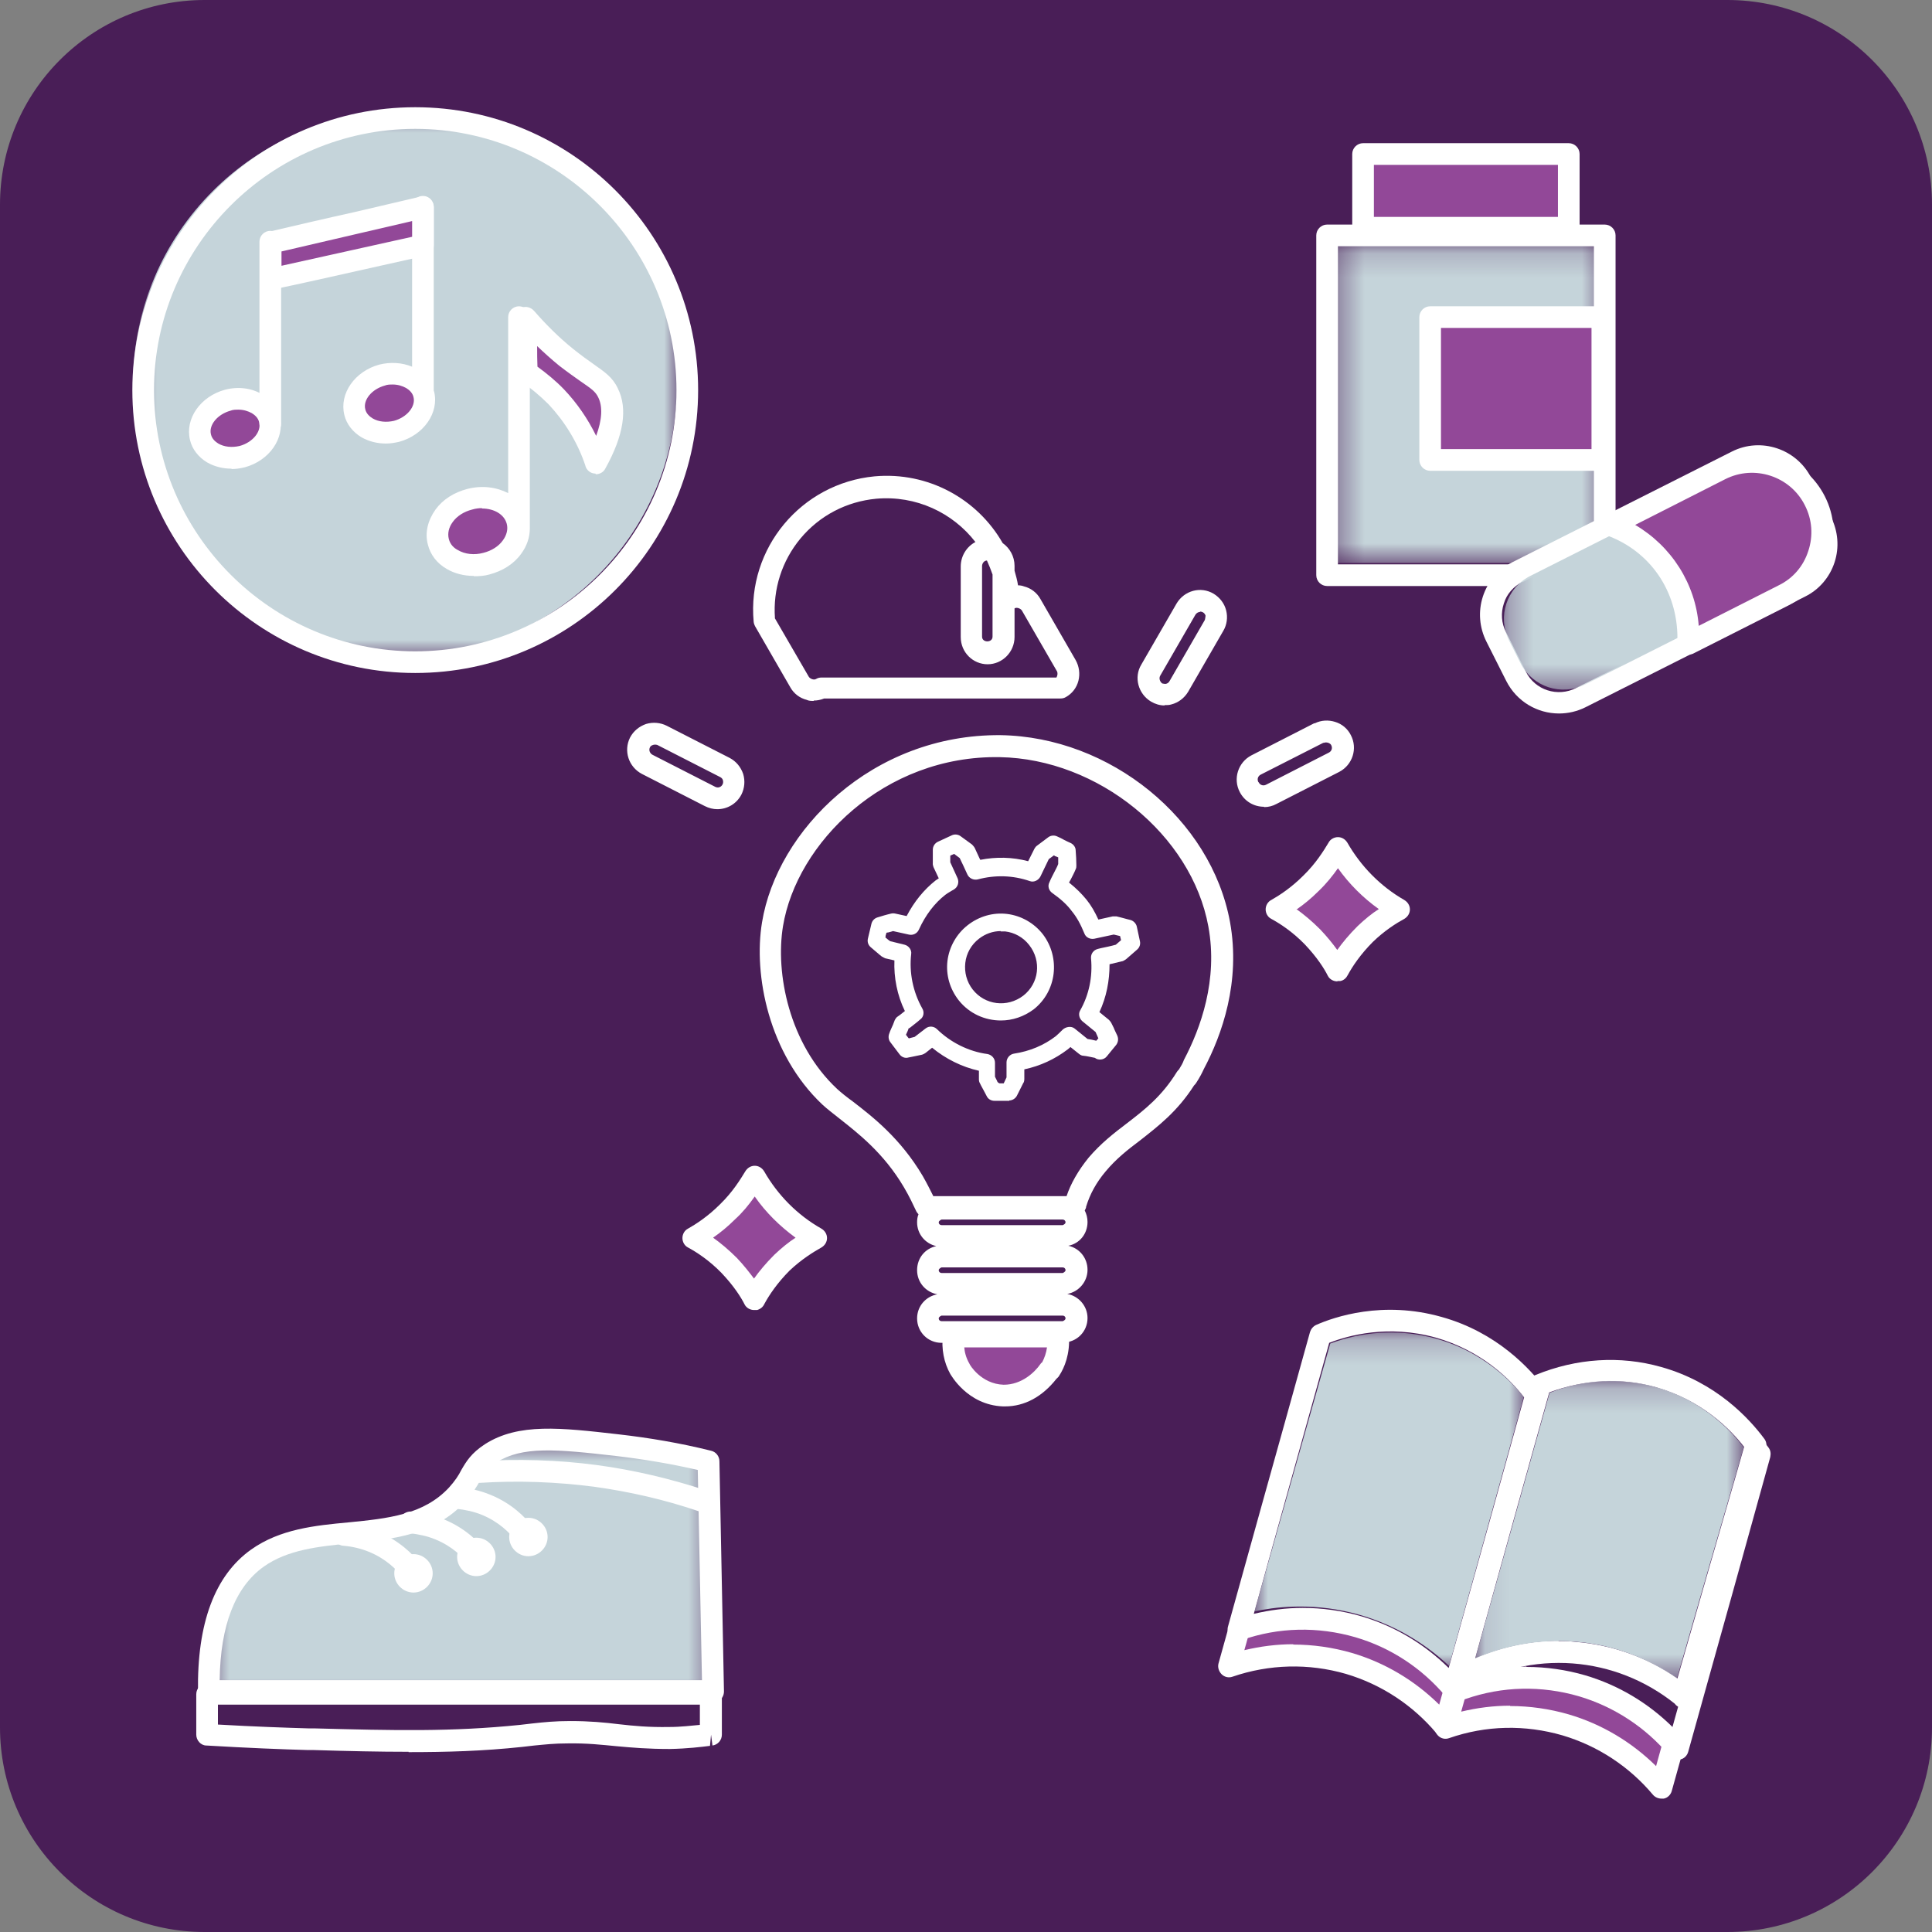 <svg width="80" height="80" viewBox="0 0 80 80" fill="none" xmlns="http://www.w3.org/2000/svg">
<rect x="0" y="0" width="80" height="80" fill="#808080" stroke="none"/>
<g clip-path="url(#clip0_2799_3529)">
<path d="M71.526 0H8.474C3.794 0 0 3.794 0 8.474V71.526C0 76.206 3.794 80 8.474 80H71.526C76.206 80 80 76.206 80 71.526V8.474C80 3.794 76.206 0 71.526 0Z" fill="#491E57"/>
<path d="M44.005 55.604H38.987C38.423 55.604 37.975 55.156 37.975 54.592C37.975 54.085 38.336 53.681 38.814 53.594C38.336 53.507 37.975 53.102 37.975 52.596C37.975 52.09 38.307 51.699 38.77 51.598C38.307 51.497 37.975 51.092 37.975 50.615C37.975 50.499 37.989 50.383 38.033 50.282C38.004 50.253 37.975 50.21 37.946 50.166C37.816 49.892 37.657 49.544 37.425 49.154C36.587 47.737 35.531 46.927 34.764 46.32C34.49 46.103 34.244 45.915 34.056 45.741C31.829 43.644 31.192 40.362 31.554 38.192C32.176 34.389 36.109 30.398 41.431 30.441C45.972 30.513 50.151 33.912 50.932 38.178C51.38 40.651 50.6 42.849 49.848 44.266C49.775 44.425 49.688 44.599 49.529 44.845C49.501 44.888 49.472 44.917 49.443 44.946C48.748 46.03 47.968 46.623 47.216 47.216C46.695 47.607 46.218 47.983 45.784 48.503C45.394 48.966 45.133 49.443 44.974 49.964C44.974 50.022 44.945 50.065 44.916 50.123C44.989 50.268 45.032 50.427 45.032 50.6C45.032 51.092 44.699 51.497 44.237 51.584C44.699 51.685 45.032 52.09 45.032 52.581C45.032 53.073 44.67 53.492 44.193 53.579C44.67 53.666 45.032 54.085 45.032 54.577C45.032 55.141 44.584 55.589 44.02 55.589L44.005 55.604ZM38.987 54.476C38.987 54.476 38.871 54.519 38.871 54.592C38.871 54.664 38.929 54.707 38.987 54.707H44.005C44.005 54.707 44.121 54.664 44.121 54.592C44.121 54.519 44.063 54.476 44.005 54.476H38.987ZM38.987 52.48C38.987 52.48 38.871 52.524 38.871 52.596C38.871 52.668 38.929 52.712 38.987 52.712H44.005C44.005 52.712 44.121 52.668 44.121 52.596C44.121 52.524 44.063 52.48 44.005 52.48H38.987ZM38.987 50.499C38.987 50.499 38.871 50.542 38.871 50.615C38.871 50.687 38.929 50.73 38.987 50.73H44.005C44.005 50.73 44.121 50.687 44.121 50.615C44.121 50.542 44.063 50.499 44.005 50.499H38.987ZM38.64 49.53H44.164C44.338 49.01 44.642 48.474 45.075 47.939C45.581 47.346 46.117 46.927 46.652 46.522C47.404 45.944 48.112 45.394 48.734 44.382C48.763 44.339 48.792 44.309 48.821 44.281C48.908 44.136 48.98 44.02 49.023 43.89C49.717 42.574 50.441 40.578 50.036 38.366C49.341 34.563 45.466 31.424 41.402 31.352C36.601 31.265 32.986 34.924 32.422 38.352C32.103 40.289 32.667 43.225 34.663 45.09C34.837 45.249 35.054 45.423 35.314 45.611C36.138 46.247 37.281 47.13 38.206 48.691C38.38 48.995 38.524 49.284 38.64 49.516V49.53ZM29.703 33.507C29.529 33.507 29.356 33.464 29.182 33.377L26.579 32.046C26.03 31.757 25.813 31.092 26.088 30.542C26.232 30.268 26.464 30.08 26.753 29.978C27.042 29.892 27.346 29.921 27.606 30.051L30.209 31.381C30.484 31.526 30.672 31.757 30.773 32.046C30.86 32.336 30.831 32.639 30.701 32.9C30.498 33.29 30.108 33.507 29.703 33.507ZM27.129 30.832C27.042 30.832 26.941 30.875 26.912 30.947C26.854 31.063 26.912 31.193 27.013 31.251L29.616 32.581C29.732 32.639 29.862 32.596 29.92 32.48C29.949 32.422 29.949 32.364 29.934 32.307C29.92 32.249 29.877 32.205 29.819 32.176L27.216 30.846C27.216 30.846 27.158 30.832 27.129 30.832ZM52.335 33.406C51.93 33.406 51.54 33.189 51.337 32.798C51.048 32.249 51.265 31.569 51.814 31.28L54.417 29.949C54.417 29.949 54.432 29.949 54.446 29.949C54.707 29.819 55.01 29.805 55.285 29.892C55.574 29.978 55.806 30.181 55.936 30.441C56.225 30.991 56.008 31.67 55.459 31.96L52.855 33.29C52.697 33.377 52.523 33.42 52.349 33.42L52.335 33.406ZM52.118 32.393C52.176 32.509 52.306 32.553 52.422 32.495L55.025 31.164C55.14 31.106 55.184 30.976 55.126 30.86C55.083 30.759 54.909 30.716 54.822 30.759C54.822 30.759 54.808 30.759 54.793 30.759L52.205 32.075C52.089 32.133 52.046 32.263 52.103 32.379L52.118 32.393ZM48.228 29.212C48.026 29.212 47.837 29.154 47.664 29.053C47.129 28.735 46.941 28.041 47.259 27.52L48.72 24.989C49.038 24.454 49.717 24.266 50.252 24.584C50.513 24.743 50.701 24.989 50.773 25.278C50.845 25.568 50.802 25.871 50.657 26.117L49.197 28.648C49.038 28.908 48.792 29.096 48.503 29.169C48.416 29.198 48.315 29.198 48.214 29.198L48.228 29.212ZM49.703 25.336C49.631 25.336 49.544 25.38 49.501 25.452L48.04 27.983C47.982 28.084 48.026 28.229 48.127 28.301C48.127 28.301 48.257 28.33 48.286 28.315C48.344 28.301 48.401 28.258 48.43 28.2L49.891 25.669C49.891 25.669 49.92 25.539 49.92 25.495C49.905 25.438 49.862 25.38 49.804 25.351C49.775 25.336 49.732 25.322 49.688 25.322L49.703 25.336ZM33.694 29.024C33.593 29.024 33.492 29.024 33.405 28.98C33.116 28.908 32.87 28.72 32.725 28.46L31.265 25.929C31.265 25.929 31.207 25.814 31.207 25.741C30.932 22.704 33.174 20.015 36.211 19.725C38.438 19.523 40.477 20.665 41.518 22.487C41.807 22.69 42.01 23.037 42.01 23.427V23.63C42.067 23.832 42.125 24.035 42.154 24.237C42.241 24.237 42.328 24.252 42.4 24.281C42.689 24.353 42.935 24.541 43.08 24.801L44.54 27.332C44.685 27.592 44.728 27.896 44.656 28.185C44.584 28.474 44.396 28.72 44.135 28.865C44.063 28.908 43.991 28.923 43.904 28.923H34.128C33.983 28.98 33.839 29.009 33.694 29.009V29.024ZM32.075 25.582L33.492 28.026C33.55 28.113 33.709 28.171 33.795 28.113C33.868 28.07 33.94 28.055 34.027 28.055H43.745C43.788 27.983 43.803 27.881 43.774 27.809L42.313 25.278C42.255 25.192 42.096 25.134 42.01 25.192V26.378C42.01 26.999 41.503 27.506 40.896 27.506C40.289 27.506 39.782 27.014 39.782 26.378V23.456C39.782 23.023 40.028 22.632 40.39 22.444C39.45 21.229 37.931 20.506 36.283 20.651C35.054 20.767 33.94 21.345 33.145 22.299C32.378 23.225 32.002 24.396 32.089 25.597L32.075 25.582ZM40.867 23.21C40.751 23.21 40.665 23.326 40.665 23.442V26.363C40.665 26.623 41.099 26.623 41.099 26.363V23.789C41.026 23.587 40.954 23.398 40.867 23.21Z" fill="white"/>
<path d="M43.471 56.717C43.471 56.717 42.748 57.831 41.548 57.788C40.376 57.744 39.783 56.746 39.754 56.688C39.422 56.11 39.465 55.546 39.494 55.329H43.818C43.832 55.56 43.847 56.153 43.485 56.732" fill="#924898"/>
<path d="M41.619 58.236C41.619 58.236 41.561 58.236 41.532 58.236C40.042 58.178 39.363 56.905 39.348 56.891C39.088 56.428 38.972 55.849 39.045 55.271C39.074 55.054 39.261 54.881 39.493 54.881H43.817C44.048 54.881 44.251 55.069 44.265 55.3C44.309 56.081 44.077 56.63 43.86 56.963C43.831 57.021 43.788 57.05 43.745 57.093C43.166 57.831 42.429 58.236 41.619 58.236ZM39.927 55.777C39.941 55.98 39.999 56.225 40.144 56.471C40.144 56.5 40.621 57.31 41.561 57.339C42.313 57.339 42.848 56.818 43.079 56.486C43.094 56.457 43.123 56.428 43.152 56.413C43.253 56.225 43.325 56.009 43.354 55.792H39.927V55.777Z" fill="white"/>
<path d="M31.222 53.796C31.02 53.406 30.687 52.914 30.195 52.393C29.646 51.83 29.096 51.468 28.691 51.251C29.082 51.034 29.602 50.687 30.123 50.166C30.658 49.646 31.005 49.111 31.237 48.706C31.844 49.761 32.712 50.644 33.767 51.251C33.377 51.468 32.871 51.786 32.365 52.278C31.801 52.827 31.439 53.377 31.222 53.782" fill="#924898"/>
<path d="M31.222 54.245C31.063 54.245 30.904 54.158 30.832 54.013C30.687 53.724 30.398 53.261 29.878 52.712C29.357 52.176 28.836 51.844 28.489 51.656C28.345 51.584 28.258 51.425 28.258 51.266C28.258 51.106 28.345 50.947 28.489 50.875C28.822 50.687 29.314 50.369 29.82 49.863C30.34 49.357 30.658 48.836 30.861 48.503C30.948 48.359 31.092 48.272 31.251 48.272C31.41 48.272 31.555 48.359 31.642 48.503C32.206 49.487 33.016 50.311 34.013 50.875C34.158 50.962 34.245 51.106 34.245 51.266C34.245 51.425 34.158 51.569 34.013 51.656C33.681 51.844 33.204 52.133 32.697 52.61C32.177 53.131 31.844 53.637 31.656 53.984C31.598 54.114 31.497 54.201 31.352 54.245C31.309 54.245 31.28 54.245 31.237 54.245H31.222ZM29.53 51.251C29.834 51.468 30.167 51.743 30.514 52.09C30.803 52.393 31.034 52.697 31.222 52.943C31.439 52.639 31.714 52.307 32.061 51.96C32.365 51.67 32.669 51.425 32.943 51.251C32.292 50.774 31.714 50.21 31.251 49.545C31.006 49.892 30.745 50.21 30.442 50.485C30.138 50.788 29.82 51.048 29.545 51.236L29.53 51.251Z" fill="white"/>
<path d="M55.373 40.188C55.17 39.798 54.837 39.306 54.346 38.785C53.796 38.221 53.247 37.86 52.842 37.643C53.232 37.426 53.753 37.079 54.273 36.558C54.809 36.038 55.156 35.503 55.387 35.098C55.994 36.153 56.862 37.035 57.918 37.643C57.527 37.86 57.021 38.178 56.515 38.67C55.951 39.219 55.589 39.769 55.373 40.174" fill="#924898"/>
<path d="M55.373 40.636C55.214 40.636 55.055 40.55 54.982 40.405C54.838 40.116 54.548 39.653 54.028 39.103C53.507 38.568 52.987 38.236 52.64 38.048C52.495 37.975 52.408 37.816 52.408 37.657C52.408 37.498 52.495 37.339 52.64 37.267C52.972 37.079 53.464 36.761 53.97 36.255C54.491 35.748 54.809 35.228 55.011 34.895C55.084 34.751 55.243 34.664 55.402 34.664C55.561 34.664 55.705 34.751 55.792 34.895C56.356 35.879 57.166 36.703 58.149 37.267C58.294 37.354 58.381 37.498 58.381 37.657C58.381 37.816 58.294 37.961 58.149 38.048C57.831 38.221 57.34 38.525 56.848 39.002C56.327 39.523 55.995 40.029 55.807 40.376C55.749 40.492 55.648 40.593 55.503 40.622C55.459 40.622 55.431 40.622 55.387 40.622L55.373 40.636ZM53.681 37.643C53.984 37.86 54.317 38.135 54.664 38.482C54.953 38.785 55.185 39.075 55.373 39.335C55.59 39.031 55.864 38.699 56.212 38.352C56.515 38.062 56.819 37.816 57.094 37.643C56.443 37.18 55.864 36.602 55.402 35.951C55.199 36.24 54.939 36.573 54.606 36.891C54.303 37.195 53.984 37.455 53.71 37.643H53.681Z" fill="white"/>
<path d="M59.826 71.482C58.785 70.239 57.411 69.342 55.863 68.879C54.229 68.402 52.494 68.445 50.889 68.995C52.017 64.931 53.159 60.868 54.287 56.789C54.851 56.544 56.803 55.806 59.19 56.471C61.576 57.137 62.863 58.785 63.224 59.277C62.096 63.34 60.954 67.404 59.826 71.482Z" fill="#924898"/>
<path d="M59.827 71.931C59.697 71.931 59.566 71.873 59.48 71.772C58.496 70.6 57.195 69.747 55.734 69.313C54.187 68.865 52.553 68.908 51.034 69.429C50.875 69.487 50.702 69.443 50.586 69.328C50.47 69.212 50.412 69.038 50.456 68.879L52.032 63.225C52.639 61.041 53.247 58.858 53.854 56.674C53.898 56.544 53.984 56.443 54.1 56.385C54.852 56.052 56.862 55.358 59.306 56.052C61.591 56.688 62.965 58.192 63.587 59.031C63.673 59.147 63.688 59.277 63.659 59.422L62.112 64.989C61.49 67.202 60.882 69.4 60.261 71.627C60.217 71.786 60.087 71.916 59.928 71.945C59.899 71.945 59.87 71.945 59.827 71.945V71.931ZM53.55 68.098C54.36 68.098 55.185 68.214 55.98 68.445C57.354 68.85 58.583 69.588 59.595 70.586C60.145 68.633 60.68 66.681 61.23 64.729L62.719 59.364C62.126 58.597 60.94 57.426 59.06 56.891C57.079 56.341 55.431 56.804 54.65 57.108C54.057 59.234 53.478 61.345 52.885 63.456L51.526 68.33C52.191 68.171 52.871 68.084 53.55 68.084V68.098Z" fill="white"/>
<path d="M68.793 74.028C67.751 72.784 66.377 71.887 64.83 71.425C63.196 70.947 61.461 70.991 59.855 71.54C60.983 67.477 62.126 63.413 63.254 59.335C63.818 59.089 65.77 58.352 68.156 59.017C70.542 59.682 71.829 61.331 72.191 61.822C71.063 65.886 69.921 69.95 68.793 74.028Z" fill="#924898"/>
<path d="M68.792 74.476C68.661 74.476 68.531 74.418 68.445 74.317C67.461 73.145 66.16 72.292 64.699 71.858C63.152 71.41 61.532 71.439 59.999 71.974C59.84 72.032 59.666 71.988 59.551 71.873C59.435 71.757 59.377 71.583 59.421 71.424L60.91 66.088C61.547 63.803 62.183 61.504 62.819 59.219C62.862 59.089 62.949 58.988 63.065 58.93C63.817 58.597 65.827 57.903 68.271 58.583C70.556 59.219 71.93 60.723 72.552 61.562C72.638 61.677 72.653 61.808 72.624 61.952L71.207 67.057C70.541 69.414 69.891 71.786 69.225 74.157C69.182 74.317 69.052 74.447 68.893 74.476C68.864 74.476 68.835 74.476 68.792 74.476ZM62.53 70.643C63.34 70.643 64.164 70.759 64.959 70.99C66.333 71.395 67.562 72.133 68.575 73.131C69.153 71.019 69.746 68.908 70.339 66.797L71.698 61.909C71.105 61.142 69.92 59.971 68.04 59.436C66.058 58.886 64.41 59.349 63.629 59.653C63.007 61.88 62.385 64.092 61.778 66.32L60.505 70.875C61.17 70.716 61.85 70.629 62.53 70.629V70.643Z" fill="white"/>
<path d="M60.216 69.964C59.175 68.72 57.801 67.824 56.254 67.361C54.62 66.884 52.885 66.927 51.279 67.477C52.407 63.413 53.55 59.349 54.678 55.271C55.242 55.025 57.194 54.288 59.58 54.953C61.966 55.618 63.253 57.267 63.615 57.758C62.487 61.822 61.344 65.886 60.216 69.964Z" fill="#491E57"/>
<path d="M60.217 70.412C60.087 70.412 59.957 70.354 59.87 70.253C58.887 69.082 57.6 68.228 56.125 67.795C54.578 67.346 52.943 67.375 51.425 67.91C51.266 67.968 51.092 67.925 50.977 67.809C50.861 67.693 50.803 67.52 50.846 67.361L52.278 62.212C52.929 59.87 53.594 57.513 54.245 55.155C54.288 55.025 54.375 54.924 54.491 54.866C55.243 54.533 57.253 53.839 59.697 54.533C61.982 55.17 63.355 56.674 63.977 57.498C64.064 57.614 64.079 57.744 64.05 57.889L62.546 63.254C61.909 65.524 61.273 67.809 60.637 70.094C60.593 70.253 60.463 70.383 60.304 70.412C60.275 70.412 60.246 70.412 60.203 70.412H60.217ZM53.941 66.58C54.751 66.58 55.575 66.695 56.371 66.927C57.745 67.332 58.974 68.069 59.986 69.067C60.55 67.043 61.114 65.018 61.678 63.008L63.11 57.86C62.517 57.093 61.331 55.922 59.451 55.387C57.47 54.837 55.821 55.3 55.04 55.604C54.404 57.889 53.768 60.173 53.131 62.458L51.917 66.826C52.582 66.667 53.261 66.58 53.941 66.58Z" fill="white"/>
<path d="M69.472 72.408C68.431 71.164 67.057 70.267 65.51 69.805C63.876 69.328 62.14 69.371 60.535 69.92C61.663 65.857 62.806 61.793 63.934 57.715C64.498 57.469 66.45 56.732 68.836 57.397C71.222 58.062 72.509 59.711 72.871 60.202C71.743 64.266 70.6 68.33 69.472 72.408Z" fill="#491E57"/>
<path d="M69.471 72.856C69.341 72.856 69.211 72.798 69.124 72.697C68.141 71.526 66.839 70.672 65.379 70.239C63.831 69.79 62.212 69.819 60.679 70.354C60.52 70.412 60.346 70.369 60.23 70.253C60.115 70.137 60.057 69.964 60.1 69.805L61.662 64.179C62.27 61.996 62.891 59.797 63.499 57.599C63.542 57.469 63.629 57.368 63.745 57.31C64.497 56.977 66.507 56.283 68.951 56.963C71.236 57.599 72.609 59.103 73.231 59.942C73.318 60.058 73.332 60.188 73.303 60.333L71.742 65.958C71.134 68.142 70.513 70.34 69.905 72.538C69.862 72.697 69.732 72.827 69.573 72.856C69.544 72.856 69.515 72.856 69.471 72.856ZM63.209 69.024C64.019 69.024 64.844 69.139 65.639 69.371C67.013 69.776 68.242 70.513 69.254 71.511C69.789 69.573 70.339 67.635 70.874 65.712L72.378 60.304C71.785 59.537 70.599 58.366 68.719 57.831C66.752 57.281 65.09 57.744 64.309 58.048C63.716 60.173 63.123 62.299 62.53 64.411L61.185 69.255C61.85 69.096 62.53 69.009 63.209 69.009V69.024Z" fill="white"/>
<path d="M69.689 70.253C68.402 69.197 66.811 68.561 65.148 68.431C62.747 68.243 60.983 69.183 60.361 69.544C61.489 65.481 62.617 61.417 63.76 57.339C64.324 57.108 66.276 56.356 68.662 57.021C71.048 57.686 72.335 59.335 72.697 59.826C71.699 63.312 70.687 66.782 69.689 70.267" fill="#491E57"/>
<path d="M69.689 70.716C69.689 70.716 69.646 70.716 69.632 70.716C69.516 70.701 69.415 70.644 69.343 70.542C68.128 69.573 66.667 68.995 65.12 68.879C63.558 68.763 61.996 69.125 60.593 69.935C60.434 70.022 60.232 70.007 60.087 69.906C59.943 69.805 59.885 69.602 59.928 69.429C61.056 65.365 62.184 61.301 63.327 57.223C63.37 57.093 63.457 56.977 63.587 56.934C65.279 56.24 67.087 56.124 68.778 56.602C71.063 57.238 72.437 58.742 73.059 59.581C73.146 59.696 73.16 59.841 73.131 59.971C72.64 61.721 72.133 63.456 71.627 65.192C71.121 66.927 70.629 68.662 70.123 70.412C70.066 70.6 69.892 70.73 69.689 70.73V70.716ZM64.527 67.954C64.744 67.954 64.975 67.954 65.192 67.983C66.739 68.098 68.2 68.619 69.458 69.501C69.892 67.968 70.34 66.45 70.774 64.917C71.251 63.254 71.743 61.591 72.22 59.913C71.627 59.147 70.442 57.975 68.562 57.44C67.13 57.035 65.597 57.122 64.151 57.657C63.124 61.33 62.097 65.004 61.085 68.662C62.184 68.185 63.355 67.939 64.541 67.939L64.527 67.954Z" fill="white"/>
<mask id="mask0_2799_3529" style="mask-type:luminance" maskUnits="userSpaceOnUse" x="51" y="55" width="13" height="14">
<path d="M63.109 55.184H51.959V68.995H63.109V55.184Z" fill="white"/>
</mask>
<g mask="url(#mask0_2799_3529)">
<path d="M60.015 68.995C58.887 67.925 57.498 67.158 55.98 66.782C54.216 66.349 52.741 66.551 51.945 66.725L55.083 55.633C56.385 55.141 57.817 55.04 59.176 55.358C61.432 55.879 62.719 57.368 63.095 57.845C62.068 61.562 61.027 65.278 60 68.995" fill="#C5D4DA"/>
</g>
<mask id="mask1_2799_3529" style="mask-type:luminance" maskUnits="userSpaceOnUse" x="61" y="57" width="12" height="13">
<path d="M72.19 57.18H61.084V69.487H72.19V57.18Z" fill="white"/>
</mask>
<g mask="url(#mask1_2799_3529)">
<path d="M69.428 69.487C68.792 69.053 67.346 68.156 65.278 67.983C63.311 67.809 61.778 68.373 61.084 68.677L64.164 57.672C64.743 57.44 66.333 56.891 68.3 57.368C70.6 57.917 71.858 59.479 72.205 59.928C71.279 63.109 70.354 66.291 69.443 69.487" fill="#C5D4DA"/>
</g>
<path d="M16.919 72.538C15.69 72.538 14.403 72.509 13 72.466H12.755C11.699 72.437 10.253 72.379 8.546 72.278C8.315 72.278 8.127 72.061 8.127 71.829V70.152C8.127 69.906 8.329 69.704 8.575 69.704H29.443C29.689 69.704 29.891 69.906 29.891 70.152V71.829C29.891 72.061 29.718 72.249 29.501 72.278L29.443 71.829L29.399 72.292C29.052 72.336 28.46 72.408 27.736 72.422C26.825 72.422 26.175 72.365 25.538 72.307C24.916 72.249 24.324 72.177 23.499 72.191C22.95 72.191 22.588 72.234 22.125 72.278L21.619 72.336C20 72.509 18.496 72.552 16.919 72.552V72.538ZM9.024 71.41C10.542 71.497 11.815 71.54 12.784 71.569H13.029C16.326 71.656 18.698 71.714 21.533 71.424L22.024 71.367C22.545 71.309 22.993 71.265 23.615 71.265C24.425 71.265 25.032 71.323 25.625 71.396C26.261 71.468 26.869 71.526 27.708 71.511C28.214 71.511 28.633 71.453 28.98 71.424V70.586H9.024V71.396V71.41Z" fill="white"/>
<mask id="mask2_2799_3529" style="mask-type:luminance" maskUnits="userSpaceOnUse" x="8" y="59" width="22" height="12">
<path d="M29.5 59.711H8.633V70.123H29.5V59.711Z" fill="white"/>
</mask>
<g mask="url(#mask2_2799_3529)">
<path d="M29.501 70.137H8.633C8.575 66.782 9.645 65.336 10.643 64.627C13.058 62.907 16.76 64.324 18.915 61.995C19.609 61.243 19.494 60.81 20.318 60.289C21.533 59.523 23.037 59.667 25.553 59.956C26.464 60.058 27.765 60.246 29.327 60.622C29.385 63.803 29.457 66.97 29.515 70.152" fill="#C5D4DA"/>
</g>
<path d="M29.529 70.484C29.529 70.484 29.457 70.484 29.414 70.484H8.647C8.402 70.484 8.199 70.296 8.199 70.05C8.156 67.216 8.893 65.235 10.397 64.165C11.598 63.312 13.044 63.167 14.446 63.037C16.037 62.878 17.541 62.733 18.597 61.591C18.843 61.316 18.987 61.099 19.103 60.868C19.305 60.52 19.508 60.173 20.086 59.797C21.475 58.915 23.21 59.118 25.61 59.392C26.883 59.537 28.17 59.754 29.443 60.072C29.645 60.116 29.79 60.304 29.79 60.506L29.978 70.036C29.978 70.224 29.877 70.383 29.703 70.455C29.645 70.484 29.587 70.484 29.529 70.484ZM9.096 69.573H29.067L28.893 60.868C27.765 60.607 26.623 60.419 25.509 60.289C22.993 60 21.634 59.884 20.564 60.549C20.173 60.795 20.057 60.998 19.884 61.301C19.754 61.533 19.58 61.837 19.262 62.184C17.975 63.572 16.225 63.745 14.533 63.904C13.188 64.035 11.916 64.165 10.918 64.873C9.746 65.712 9.125 67.288 9.096 69.573Z" fill="white"/>
<path d="M16.962 65.423C16.832 65.423 16.702 65.365 16.615 65.249C16.427 65.004 15.993 64.555 15.299 64.266C14.952 64.121 14.576 64.035 14.214 64.006C13.969 63.991 13.781 63.76 13.81 63.514C13.838 63.268 14.055 63.095 14.301 63.109C14.75 63.153 15.198 63.254 15.646 63.427C16.543 63.789 17.092 64.367 17.338 64.671C17.497 64.859 17.454 65.148 17.266 65.307C17.179 65.379 17.078 65.409 16.991 65.409L16.962 65.423ZM19.71 64.902C19.58 64.902 19.45 64.844 19.363 64.729C19.16 64.483 18.741 64.035 18.032 63.745C17.685 63.601 17.324 63.529 16.948 63.485C16.702 63.456 16.514 63.239 16.543 62.993C16.572 62.748 16.789 62.574 17.035 62.589C17.497 62.632 17.931 62.733 18.365 62.907C19.262 63.268 19.811 63.847 20.057 64.15C20.216 64.338 20.187 64.627 19.985 64.787C19.898 64.859 19.797 64.888 19.71 64.888V64.902ZM21.633 63.89C21.503 63.89 21.373 63.832 21.286 63.717C21.098 63.471 20.664 63.022 19.97 62.733C19.623 62.589 19.262 62.516 18.886 62.473C18.64 62.444 18.452 62.227 18.481 61.981C18.509 61.735 18.726 61.547 18.972 61.576C19.435 61.62 19.883 61.721 20.303 61.894C21.199 62.256 21.749 62.834 21.995 63.153C22.154 63.34 22.11 63.63 21.922 63.789C21.836 63.861 21.734 63.89 21.648 63.89H21.633ZM29.11 62.617C29.11 62.617 29.008 62.617 28.965 62.589C27.533 62.097 26.058 61.764 24.598 61.562C23.021 61.359 21.431 61.301 19.854 61.403C19.594 61.403 19.392 61.229 19.377 60.983C19.363 60.737 19.551 60.52 19.797 60.506C21.431 60.405 23.079 60.448 24.713 60.665C26.232 60.868 27.765 61.229 29.254 61.721C29.486 61.793 29.616 62.053 29.529 62.285C29.471 62.473 29.298 62.589 29.11 62.589V62.617Z" fill="white"/>
<path d="M17.122 65.944C16.688 65.944 16.326 65.582 16.326 65.148C16.326 64.714 16.688 64.353 17.122 64.353C17.555 64.353 17.917 64.714 17.917 65.148C17.917 65.582 17.555 65.944 17.122 65.944ZM17.122 65.047C17.122 65.047 17.02 65.09 17.02 65.148C17.02 65.264 17.223 65.264 17.223 65.148C17.223 65.09 17.179 65.047 17.122 65.047ZM19.725 65.264C19.291 65.264 18.929 64.902 18.929 64.469C18.929 64.035 19.291 63.673 19.725 63.673C20.158 63.673 20.52 64.035 20.52 64.469C20.52 64.902 20.158 65.264 19.725 65.264ZM19.725 64.367C19.725 64.367 19.623 64.411 19.623 64.469C19.623 64.584 19.826 64.584 19.826 64.469C19.826 64.411 19.782 64.367 19.725 64.367ZM21.879 64.44C21.445 64.44 21.084 64.078 21.084 63.644C21.084 63.21 21.445 62.849 21.879 62.849C22.313 62.849 22.675 63.21 22.675 63.644C22.675 64.078 22.313 64.44 21.879 64.44ZM21.879 63.543C21.879 63.543 21.778 63.586 21.778 63.644C21.778 63.76 21.98 63.76 21.98 63.644C21.98 63.586 21.937 63.543 21.879 63.543Z" fill="white"/>
<mask id="mask3_2799_3529" style="mask-type:luminance" maskUnits="userSpaceOnUse" x="5" y="4" width="24" height="24">
<path d="M28.041 4.613H5.496V27.159H28.041V4.613Z" fill="white"/>
</mask>
<g mask="url(#mask3_2799_3529)">
<path d="M28.041 15.879C28.041 22.097 22.994 27.144 16.775 27.144C10.557 27.144 5.51 22.097 5.51 15.879C5.51 9.66 10.557 4.613 16.775 4.613C22.994 4.613 28.041 9.66 28.041 15.879Z" fill="#C5D4DA"/>
</g>
<path d="M17.194 27.867C10.73 27.867 5.48 22.618 5.48 16.153C5.48 9.689 10.73 4.44 17.194 4.44C23.658 4.44 28.908 9.689 28.908 16.153C28.908 22.618 23.658 27.867 17.194 27.867ZM17.194 5.336C11.236 5.336 6.377 10.195 6.377 16.153C6.377 22.111 11.236 26.97 17.194 26.97C23.152 26.97 28.011 22.111 28.011 16.153C28.011 10.195 23.152 5.336 17.194 5.336Z" fill="white"/>
<path d="M11.15 17.368C11.309 18.004 10.803 18.698 10.022 18.901C9.241 19.103 8.46 18.742 8.301 18.106C8.142 17.469 8.648 16.775 9.429 16.573C10.21 16.37 10.991 16.732 11.15 17.368Z" fill="#924898"/>
<path d="M9.589 19.407C9.227 19.407 8.88 19.32 8.576 19.147C8.215 18.93 7.955 18.597 7.868 18.221C7.651 17.339 8.302 16.413 9.314 16.139C9.864 15.994 10.428 16.067 10.876 16.341C11.237 16.558 11.498 16.891 11.584 17.267C11.801 18.149 11.151 19.074 10.138 19.349C9.95 19.393 9.777 19.422 9.589 19.422V19.407ZM9.864 16.963C9.762 16.963 9.647 16.963 9.545 17.006C9.01 17.151 8.634 17.599 8.736 17.99C8.779 18.178 8.924 18.294 9.039 18.366C9.285 18.51 9.603 18.539 9.921 18.467C10.457 18.322 10.832 17.874 10.731 17.484C10.688 17.296 10.543 17.18 10.428 17.108C10.268 17.021 10.081 16.963 9.878 16.963H9.864Z" fill="white"/>
<path d="M17.542 16.327C17.701 16.963 17.195 17.657 16.414 17.86C15.633 18.062 14.852 17.701 14.693 17.064C14.534 16.428 15.04 15.734 15.821 15.531C16.602 15.329 17.383 15.691 17.542 16.327Z" fill="#924898"/>
<path d="M15.979 18.366C15.618 18.366 15.271 18.279 14.967 18.106C14.605 17.889 14.345 17.556 14.258 17.18C14.041 16.298 14.692 15.372 15.704 15.098C16.167 14.982 16.644 15.011 17.064 15.184V8.561C17.064 8.315 17.266 8.113 17.512 8.113C17.758 8.113 17.96 8.315 17.96 8.561V16.11C17.96 16.11 17.96 16.139 17.96 16.153C17.96 16.168 17.96 16.197 17.975 16.211C18.192 17.093 17.541 18.019 16.529 18.294C16.341 18.337 16.167 18.366 15.979 18.366ZM16.254 15.922C16.153 15.922 16.037 15.922 15.936 15.965C15.401 16.11 15.025 16.558 15.126 16.949C15.169 17.137 15.314 17.252 15.43 17.325C15.675 17.469 15.994 17.498 16.312 17.426C16.847 17.281 17.223 16.833 17.122 16.442C17.078 16.255 16.934 16.139 16.818 16.067C16.659 15.98 16.471 15.922 16.268 15.922H16.254ZM11.192 18.004C10.947 18.004 10.744 17.802 10.744 17.556V10.007C10.744 9.761 10.947 9.559 11.192 9.559C11.438 9.559 11.641 9.761 11.641 10.007V17.556C11.641 17.802 11.438 18.004 11.192 18.004Z" fill="white"/>
<path d="M17.512 10.152C15.415 10.614 13.318 11.092 11.207 11.555V10.036C13.304 9.544 15.401 9.067 17.512 8.575V10.166" fill="#924898"/>
<path d="M11.208 12.003C11.107 12.003 11.006 11.974 10.933 11.902C10.832 11.815 10.76 11.685 10.76 11.555V10.036C10.76 9.834 10.904 9.646 11.107 9.602C12.278 9.328 13.45 9.053 14.635 8.792L17.412 8.142C17.542 8.113 17.687 8.142 17.788 8.228C17.889 8.315 17.962 8.445 17.962 8.576V10.166C17.962 10.412 17.773 10.6 17.499 10.615L14.78 11.222C13.623 11.482 12.466 11.743 11.295 11.988C11.266 11.988 11.237 11.988 11.194 11.988L11.208 12.003ZM11.656 10.398V11.005C12.64 10.788 13.609 10.571 14.592 10.354L17.065 9.805V9.154L14.823 9.675C13.768 9.92 12.712 10.166 11.656 10.412V10.398Z" fill="white"/>
<path d="M21.418 21.576C21.606 22.314 21.027 23.095 20.116 23.326C19.22 23.557 18.323 23.152 18.135 22.415C17.947 21.677 18.526 20.896 19.437 20.665C20.348 20.434 21.23 20.839 21.418 21.576Z" fill="#924898"/>
<path d="M19.61 23.847C19.206 23.847 18.815 23.745 18.497 23.558C18.092 23.326 17.817 22.965 17.716 22.545C17.586 22.053 17.716 21.547 18.034 21.099C18.338 20.68 18.801 20.39 19.35 20.246C19.972 20.087 20.565 20.174 21.042 20.419V13.131C21.042 12.885 21.245 12.683 21.49 12.683C21.736 12.683 21.939 12.885 21.939 13.131V21.793C21.939 21.793 21.939 21.851 21.939 21.88C21.939 22.241 21.823 22.603 21.577 22.936C21.273 23.355 20.811 23.644 20.261 23.789C20.059 23.847 19.842 23.861 19.639 23.861L19.61 23.847ZM19.957 21.041C19.827 21.041 19.697 21.056 19.553 21.099C19.206 21.186 18.916 21.374 18.743 21.62C18.584 21.837 18.526 22.082 18.584 22.314C18.642 22.56 18.815 22.704 18.96 22.777C19.249 22.95 19.639 22.994 20.015 22.892C20.362 22.805 20.652 22.617 20.825 22.372C20.984 22.155 21.042 21.909 20.984 21.692C20.883 21.302 20.464 21.056 19.957 21.056V21.041Z" fill="white"/>
<path d="M24.642 19.132C24.411 18.453 23.948 17.411 23.023 16.442C22.603 16.009 22.184 15.676 21.808 15.43C21.793 14.664 21.779 13.912 21.75 13.145C22.097 13.55 22.647 14.143 23.427 14.779C24.411 15.575 24.888 15.705 25.163 16.254C25.409 16.746 25.51 17.614 24.657 19.161" fill="#924898"/>
<path d="M24.657 19.61C24.483 19.61 24.339 19.508 24.267 19.364C24.267 19.349 24.238 19.306 24.238 19.277C23.919 18.322 23.384 17.455 22.719 16.746C22.358 16.385 21.982 16.067 21.577 15.806C21.447 15.719 21.374 15.589 21.374 15.445C21.36 14.635 21.345 13.912 21.316 13.174C21.316 12.986 21.418 12.813 21.606 12.74C21.779 12.668 21.982 12.726 22.112 12.87C22.604 13.434 23.139 13.97 23.731 14.447C24.078 14.722 24.353 14.924 24.585 15.083C25.033 15.401 25.366 15.618 25.582 16.081C26.002 16.92 25.828 18.033 25.062 19.407C24.99 19.552 24.831 19.638 24.671 19.638L24.657 19.61ZM22.256 15.184C22.632 15.459 23.008 15.763 23.355 16.124C23.89 16.688 24.339 17.339 24.686 18.048C24.932 17.382 24.961 16.833 24.773 16.457C24.657 16.211 24.483 16.095 24.064 15.806C23.818 15.633 23.529 15.43 23.153 15.141C22.835 14.881 22.531 14.606 22.242 14.331C22.242 14.62 22.242 14.91 22.256 15.213V15.184Z" fill="white"/>
<mask id="mask4_2799_3529" style="mask-type:luminance" maskUnits="userSpaceOnUse" x="55" y="10" width="12" height="14">
<path d="M66.449 10.166H55.357V23.297H66.449V10.166Z" fill="white"/>
</mask>
<g mask="url(#mask4_2799_3529)">
<path d="M55.357 10.166H66.449V23.312H55.357V10.166Z" fill="#C5D4DA"/>
</g>
<path d="M56.443 6.377H64.961V9.429H56.443V6.377Z" fill="#924898"/>
<path d="M66.449 24.266H54.952C54.706 24.266 54.504 24.064 54.504 23.818V9.747C54.504 9.501 54.706 9.299 54.952 9.299H55.993V6.378C55.993 6.132 56.196 5.929 56.442 5.929H64.959C65.205 5.929 65.408 6.132 65.408 6.378V9.299H66.449C66.695 9.299 66.897 9.501 66.897 9.747V23.818C66.897 24.064 66.695 24.266 66.449 24.266ZM55.401 23.369H66.001V10.195H55.401V23.369ZM56.89 8.981H64.511V6.826H56.89V8.981Z" fill="white"/>
<path d="M59.219 13.131H66.348V19.046H59.219V13.131Z" fill="#924898"/>
<path d="M66.349 19.494H59.22C58.974 19.494 58.772 19.291 58.772 19.046V13.131C58.772 12.885 58.974 12.683 59.22 12.683H66.349C66.595 12.683 66.797 12.885 66.797 13.131V19.046C66.797 19.291 66.595 19.494 66.349 19.494ZM59.668 18.597H65.901V13.579H59.668V18.597Z" fill="white"/>
<path d="M62.761 27.997L61.937 26.363C61.445 25.38 61.836 24.179 62.819 23.688L71.915 19.103C72.899 18.612 74.099 19.002 74.591 19.985L75.415 21.62C75.906 22.603 75.516 23.803 74.533 24.295L65.436 28.879C64.453 29.371 63.253 28.98 62.761 27.997Z" fill="#491E57"/>
<path d="M64.556 29.544C63.659 29.544 62.806 29.053 62.372 28.2L61.548 26.565C61.258 25.987 61.201 25.322 61.403 24.7C61.605 24.078 62.039 23.572 62.618 23.283L71.714 18.698C72.914 18.091 74.389 18.583 74.997 19.783L75.821 21.417C76.11 21.996 76.168 22.661 75.966 23.283C75.763 23.904 75.329 24.411 74.751 24.7L65.655 29.284C65.308 29.458 64.932 29.544 64.556 29.544ZM63.037 24.093C62.676 24.28 62.386 24.599 62.271 24.989C62.141 25.38 62.169 25.799 62.358 26.175L63.182 27.809C63.558 28.576 64.498 28.879 65.264 28.489L74.36 23.904C74.722 23.716 75.011 23.398 75.127 23.008C75.257 22.617 75.228 22.198 75.04 21.822L74.216 20.202C73.84 19.436 72.9 19.132 72.133 19.523L63.037 24.107V24.093Z" fill="white"/>
<mask id="mask5_2799_3529" style="mask-type:luminance" maskUnits="userSpaceOnUse" x="62" y="19" width="13" height="10">
<path d="M74.142 19.899H62.27V28.561H74.142V19.899Z" fill="white"/>
</mask>
<g mask="url(#mask5_2799_3529)">
<path d="M62.963 27.462L62.486 26.522C61.994 25.539 62.385 24.338 63.368 23.847L70.772 20.116C71.755 19.624 72.956 20.014 73.447 20.998L73.925 21.938C74.416 22.921 74.026 24.121 73.043 24.613L65.638 28.344C64.655 28.836 63.455 28.445 62.963 27.462Z" fill="#C5D4DA"/>
</g>
<path d="M75.155 20.738C74.432 19.306 72.682 18.727 71.251 19.451L66.695 21.75C68.575 22.444 69.92 24.223 69.92 26.334C69.92 26.435 69.891 26.537 69.891 26.652L73.868 24.642C75.3 23.919 75.878 22.169 75.155 20.738Z" fill="#924898"/>
<path d="M69.892 27.101C69.805 27.101 69.733 27.072 69.661 27.028C69.531 26.941 69.444 26.797 69.444 26.652C69.444 26.565 69.444 26.493 69.459 26.421C69.459 24.454 68.316 22.82 66.537 22.169C66.364 22.111 66.248 21.952 66.248 21.779C66.248 21.605 66.335 21.432 66.494 21.359L71.049 19.06C71.845 18.655 72.756 18.583 73.609 18.872C74.462 19.147 75.156 19.754 75.561 20.549C75.966 21.345 76.038 22.256 75.749 23.109C75.474 23.962 74.867 24.657 74.072 25.061L70.095 27.072C70.095 27.072 69.965 27.115 69.892 27.115V27.101ZM67.709 21.735C69.213 22.617 70.21 24.179 70.341 25.915L73.652 24.237C74.245 23.948 74.679 23.442 74.881 22.805C75.084 22.184 75.04 21.518 74.737 20.925C74.129 19.711 72.64 19.233 71.44 19.841L67.709 21.735Z" fill="white"/>
<path d="M41.793 45.582H41.172C41.041 45.582 40.911 45.51 40.853 45.38C40.81 45.293 40.767 45.22 40.723 45.134C40.68 45.047 40.622 44.96 40.579 44.859C40.55 44.816 40.535 44.758 40.535 44.7V44.338C39.827 44.179 39.161 43.847 38.597 43.384L38.323 43.601C38.323 43.601 38.236 43.659 38.178 43.673L37.903 43.731C37.816 43.745 37.715 43.774 37.614 43.789C37.484 43.832 37.325 43.774 37.238 43.644C37.122 43.485 36.992 43.326 36.877 43.167C36.79 43.066 36.775 42.921 36.819 42.805C36.862 42.675 36.92 42.559 36.978 42.429L37.05 42.241C37.05 42.241 37.108 42.126 37.166 42.097L37.267 42.025C37.267 42.025 37.397 41.923 37.469 41.865C37.151 41.215 37.007 40.477 37.036 39.769L36.66 39.682C36.66 39.682 36.558 39.638 36.515 39.609L36.443 39.552C36.312 39.436 36.182 39.335 36.052 39.219C35.951 39.132 35.908 39.002 35.937 38.872C35.965 38.771 35.98 38.669 36.009 38.568C36.038 38.467 36.052 38.366 36.081 38.264C36.11 38.134 36.197 38.033 36.327 37.99C36.428 37.961 36.529 37.932 36.616 37.903C36.703 37.874 36.79 37.86 36.891 37.831C36.949 37.816 37.021 37.816 37.079 37.831L37.542 37.932C37.86 37.325 38.265 36.833 38.742 36.457C38.785 36.428 38.829 36.399 38.872 36.37L38.655 35.907C38.655 35.907 38.612 35.792 38.626 35.734C38.626 35.56 38.626 35.358 38.626 35.184C38.626 35.04 38.713 34.91 38.843 34.852L39.407 34.591C39.523 34.533 39.667 34.548 39.769 34.62L40.246 34.967C40.246 34.967 40.333 35.054 40.362 35.112C40.419 35.242 40.477 35.358 40.535 35.488C40.55 35.531 40.579 35.575 40.593 35.604C41.244 35.474 41.923 35.488 42.574 35.661L42.835 35.141C42.835 35.141 42.892 35.04 42.95 35.011L43.413 34.664C43.514 34.591 43.659 34.577 43.775 34.635C43.876 34.678 43.963 34.721 44.064 34.779C44.151 34.823 44.237 34.866 44.339 34.91C44.454 34.967 44.541 35.083 44.541 35.213C44.556 35.43 44.57 35.618 44.57 35.835C44.57 35.893 44.57 35.936 44.541 35.994C44.483 36.139 44.411 36.269 44.339 36.413C44.31 36.457 44.295 36.5 44.266 36.544C44.556 36.775 44.787 37.006 44.989 37.252C45.177 37.484 45.336 37.758 45.481 38.077L46.074 37.946C46.074 37.946 46.175 37.946 46.233 37.946C46.334 37.975 46.435 37.99 46.522 38.019C46.609 38.048 46.696 38.062 46.797 38.091C46.927 38.12 47.043 38.236 47.072 38.366L47.202 38.973C47.231 39.103 47.187 39.233 47.086 39.32L46.638 39.711C46.638 39.711 46.537 39.783 46.493 39.797C46.32 39.841 46.132 39.884 45.944 39.928C45.944 40.622 45.814 41.287 45.524 41.909L45.915 42.227C45.915 42.227 45.987 42.299 46.016 42.357L46.117 42.559C46.161 42.675 46.218 42.776 46.262 42.878C46.32 43.008 46.305 43.153 46.218 43.268L45.828 43.745C45.712 43.89 45.481 43.919 45.336 43.803C45.177 43.774 45.018 43.731 44.859 43.716C44.801 43.716 44.743 43.688 44.686 43.644L44.324 43.355C44.324 43.355 44.252 43.427 44.208 43.456C43.673 43.861 43.08 44.136 42.415 44.28V44.685C42.415 44.685 42.415 44.801 42.372 44.844L42.111 45.365C42.054 45.481 41.923 45.568 41.793 45.568V45.582ZM41.388 44.859H41.562L41.678 44.613V43.991C41.678 43.818 41.808 43.659 41.981 43.63C42.647 43.529 43.225 43.283 43.717 42.907C43.803 42.834 43.89 42.748 43.992 42.646C44.122 42.516 44.353 42.473 44.498 42.589L45.033 43.022C45.148 43.037 45.279 43.066 45.394 43.095L45.481 42.993C45.481 42.993 45.438 42.907 45.423 42.863L45.365 42.733L44.816 42.285C44.686 42.169 44.642 41.981 44.729 41.837C45.09 41.2 45.25 40.448 45.177 39.682C45.163 39.494 45.279 39.335 45.467 39.291L45.582 39.262C45.785 39.219 46.002 39.176 46.204 39.118L46.421 38.93L46.378 38.756C46.378 38.756 46.334 38.756 46.305 38.742C46.247 38.727 46.175 38.713 46.117 38.698L45.307 38.872C45.134 38.901 44.96 38.814 44.903 38.655C44.743 38.264 44.584 37.975 44.382 37.73C44.179 37.455 43.919 37.223 43.572 36.977C43.428 36.876 43.37 36.688 43.456 36.529C43.514 36.385 43.587 36.254 43.659 36.11C43.717 35.994 43.775 35.893 43.818 35.777C43.818 35.69 43.818 35.589 43.818 35.502C43.789 35.488 43.746 35.474 43.717 35.459C43.688 35.459 43.659 35.43 43.644 35.416L43.428 35.575L43.08 36.298C42.994 36.457 42.806 36.544 42.647 36.486C41.938 36.24 41.2 36.225 40.492 36.413C40.318 36.457 40.13 36.37 40.058 36.211C40 36.081 39.942 35.965 39.885 35.835C39.841 35.734 39.783 35.633 39.74 35.531L39.508 35.358L39.349 35.43C39.349 35.517 39.349 35.618 39.349 35.705L39.653 36.37C39.725 36.544 39.653 36.746 39.494 36.833C39.378 36.905 39.263 36.963 39.147 37.05C38.699 37.397 38.323 37.889 38.048 38.496C37.976 38.655 37.802 38.742 37.629 38.698L36.978 38.554C36.978 38.554 36.848 38.597 36.775 38.612C36.746 38.612 36.732 38.612 36.703 38.626C36.703 38.655 36.688 38.698 36.674 38.727C36.674 38.756 36.674 38.785 36.66 38.814C36.732 38.872 36.79 38.93 36.862 38.973L37.455 39.118C37.629 39.161 37.759 39.335 37.73 39.508C37.643 40.275 37.802 41.07 38.193 41.764C38.279 41.909 38.25 42.111 38.106 42.212C37.961 42.343 37.816 42.444 37.657 42.574H37.629L37.585 42.69C37.556 42.748 37.542 42.791 37.513 42.849C37.556 42.892 37.585 42.95 37.629 42.993C37.657 42.993 37.672 42.993 37.701 42.979L37.874 42.935L38.323 42.589C38.467 42.473 38.67 42.487 38.8 42.617C39.364 43.167 40.116 43.543 40.882 43.644C41.056 43.673 41.2 43.818 41.2 44.006V44.584C41.2 44.584 41.258 44.7 41.287 44.758C41.287 44.787 41.316 44.801 41.331 44.83L41.388 44.859Z" fill="white"/>
<path d="M41.446 42.256C40.78 42.256 40.13 41.967 39.696 41.417C39.334 40.954 39.161 40.376 39.233 39.783C39.305 39.205 39.609 38.669 40.072 38.308C40.535 37.947 41.113 37.773 41.706 37.845C42.284 37.917 42.819 38.221 43.181 38.684C43.918 39.653 43.759 41.041 42.805 41.793C42.4 42.097 41.923 42.256 41.446 42.256ZM41.446 38.554C41.113 38.554 40.795 38.669 40.535 38.872C40.216 39.118 40.014 39.479 39.971 39.87C39.927 40.26 40.028 40.651 40.274 40.969C40.78 41.62 41.706 41.735 42.371 41.229C43.022 40.723 43.138 39.797 42.617 39.132C42.371 38.814 42.01 38.612 41.619 38.568C41.561 38.568 41.503 38.568 41.431 38.568L41.446 38.554Z" fill="white"/>
</g>
<defs>
<clipPath id="clip0_2799_3529">
<rect width="80" height="80" fill="white"/>
</clipPath>
</defs>
</svg>
